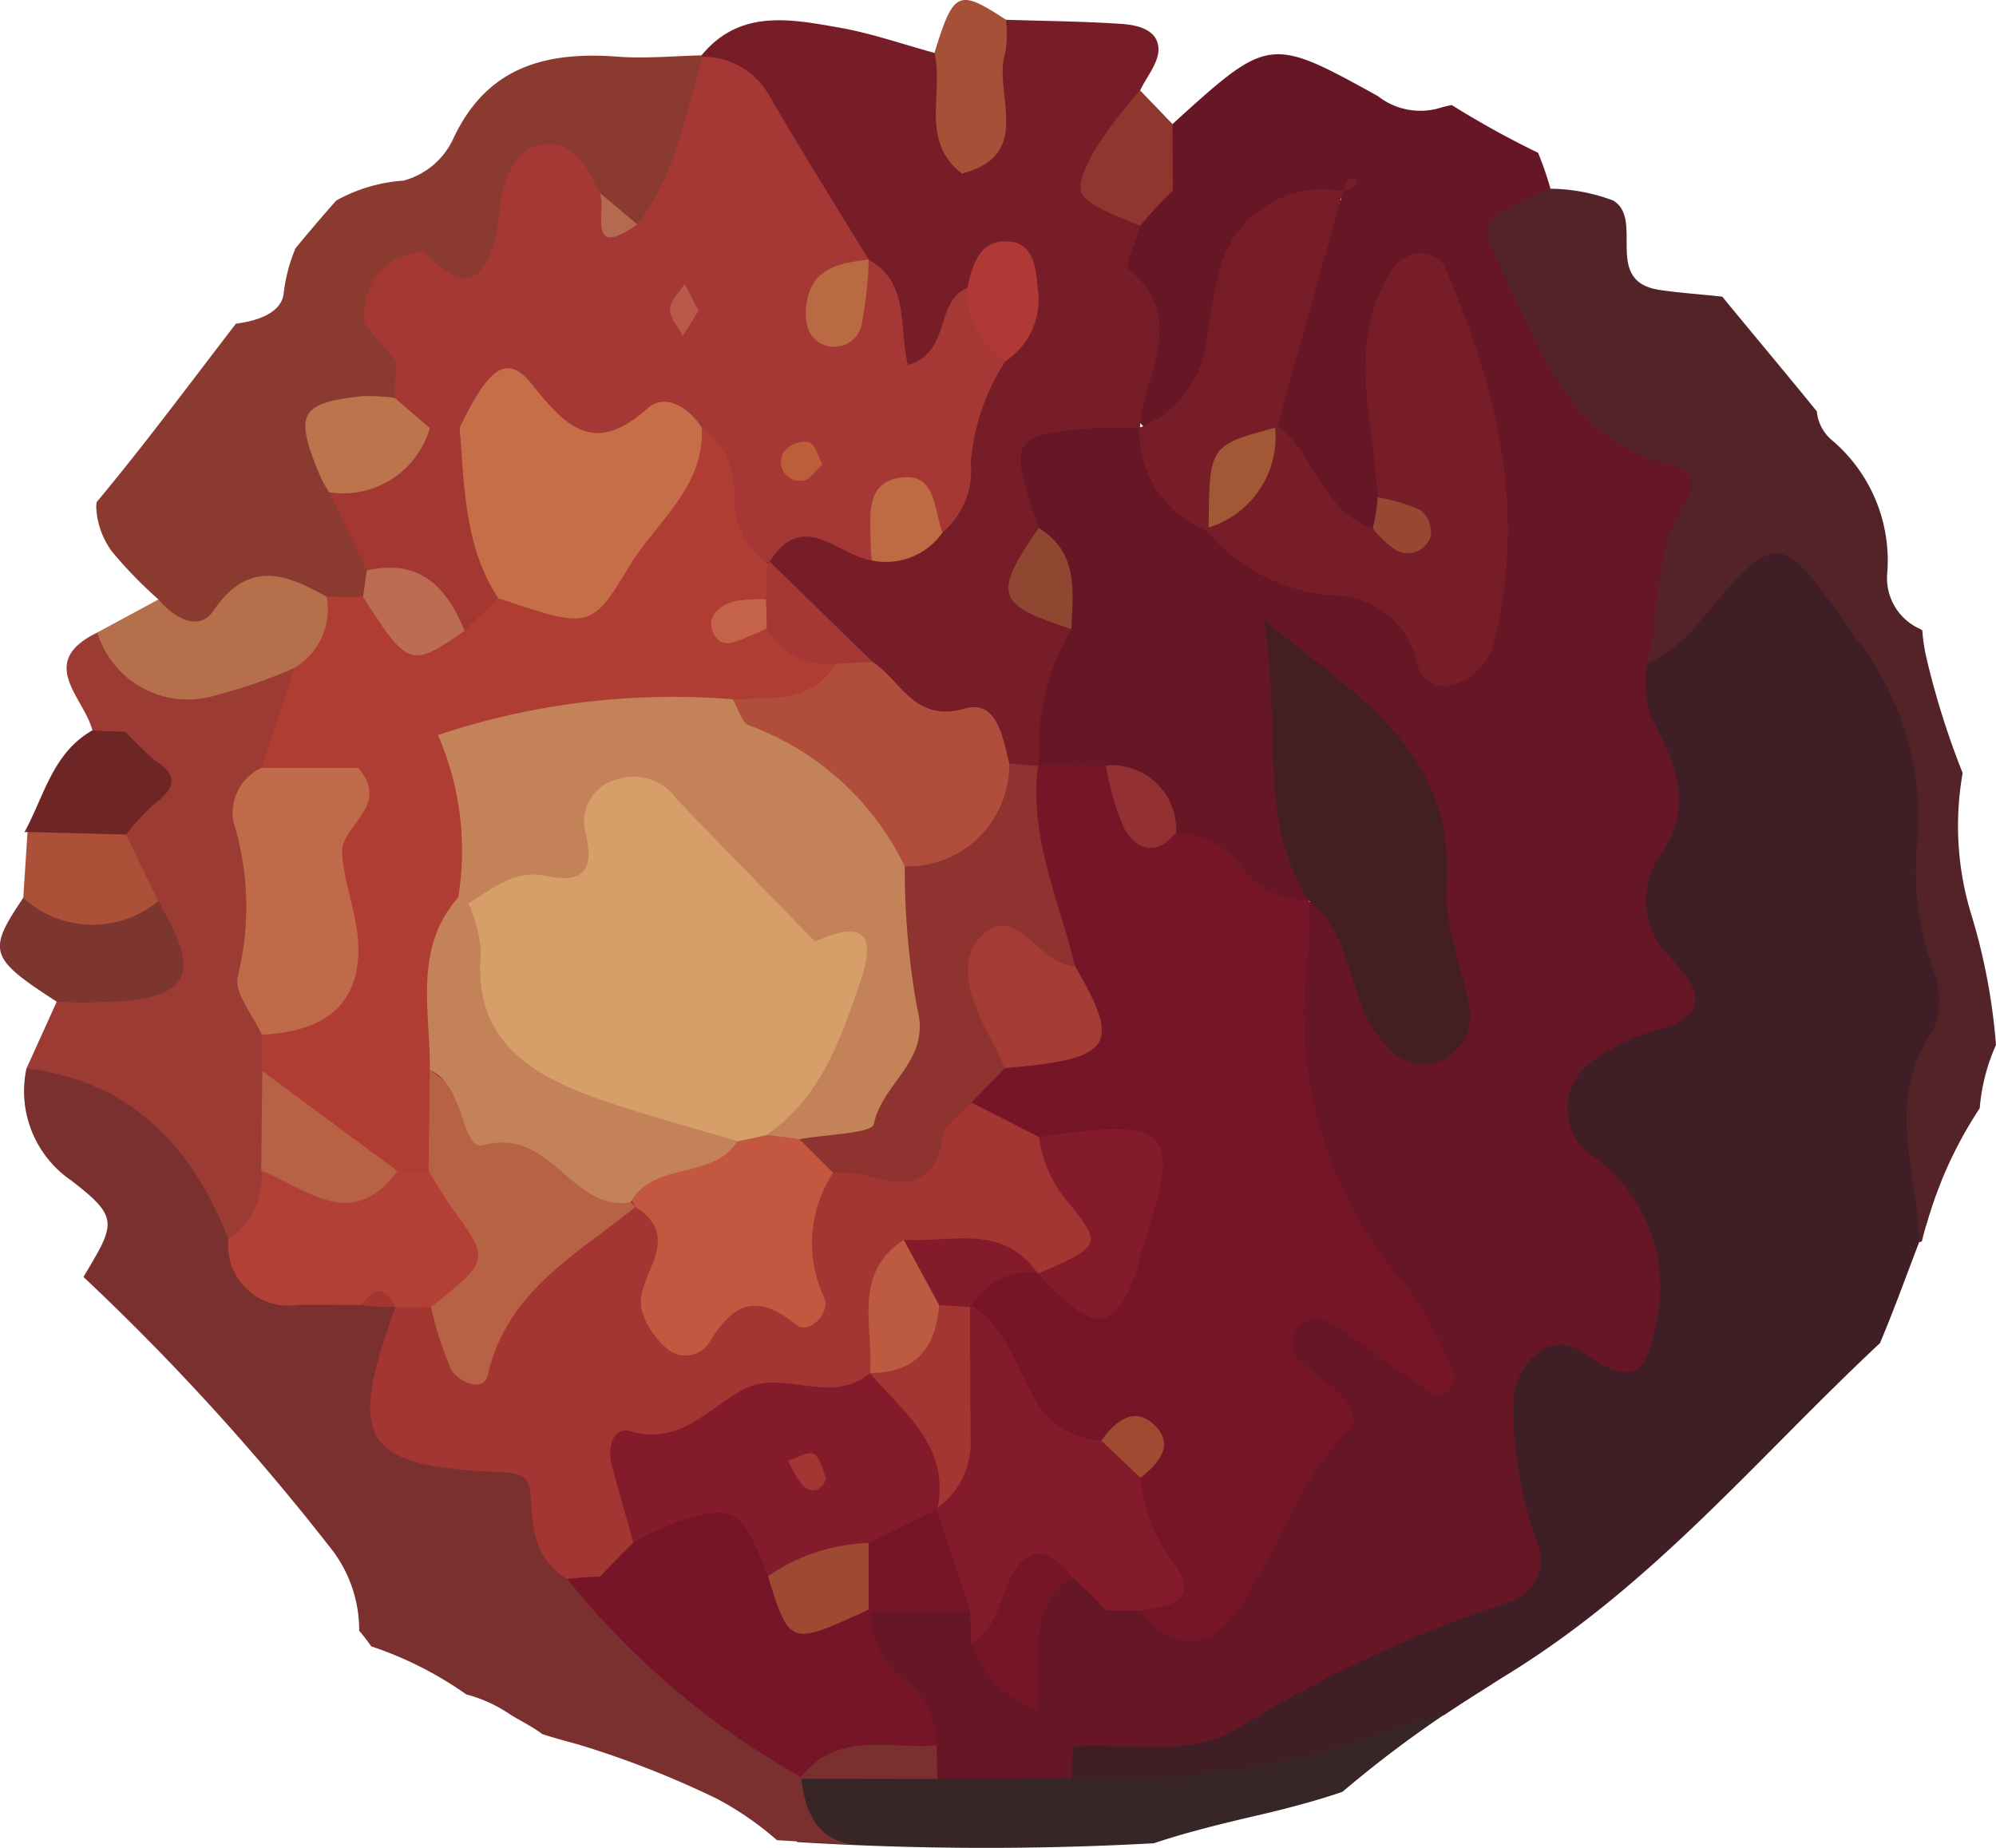 <svg id="Layer_1" data-name="Layer 1" xmlns="http://www.w3.org/2000/svg" viewBox="0 0 56.684 52.489">
  <defs>
    <style>
      .cls-1 {
        fill: #382626;
      }

      .cls-2 {
        fill: #3f1f25;
      }

      .cls-3 {
        fill: #79302f;
      }

      .cls-4 {
        fill: #542328;
      }

      .cls-5 {
        fill: #671626;
      }

      .cls-6 {
        fill: #771d28;
      }

      .cls-7 {
        fill: #8b3a30;
      }

      .cls-8 {
        fill: #9c3b34;
      }

      .cls-9 {
        fill: #b56f4b;
      }

      .cls-10 {
        fill: #a65137;
      }

      .cls-11 {
        fill: #6d2625;
      }

      .cls-12 {
        fill: #8f362e;
      }

      .cls-13 {
        fill: #7c352f;
      }

      .cls-14 {
        fill: #ac5137;
      }

      .cls-15 {
        fill: #a33532;
      }

      .cls-16 {
        fill: #761528;
      }

      .cls-17 {
        fill: #b34036;
      }

      .cls-18 {
        fill: #431f23;
      }

      .cls-19 {
        fill: #841b2a;
      }

      .cls-20 {
        fill: #8f4732;
      }

      .cls-21 {
        fill: #933032;
      }

      .cls-22 {
        fill: #964832;
      }

      .cls-23 {
        fill: #a53834;
      }

      .cls-24 {
        fill: #8e332f;
      }

      .cls-25 {
        fill: #b04d3b;
      }

      .cls-26 {
        fill: #b13935;
      }

      .cls-27 {
        fill: #be6a43;
      }

      .cls-28 {
        fill: #b03d34;
      }

      .cls-29 {
        fill: #a33832;
      }

      .cls-30 {
        fill: #bb744c;
      }

      .cls-31 {
        fill: #bc6c51;
      }

      .cls-32 {
        fill: #b36a50;
      }

      .cls-33 {
        fill: #bf6a48;
      }

      .cls-34 {
        fill: #b76145;
      }

      .cls-35 {
        fill: #81644d;
      }

      .cls-36 {
        fill: #c35740;
      }

      .cls-37 {
        fill: #bc5b41;
      }

      .cls-38 {
        fill: #9e4933;
      }

      .cls-39 {
        fill: #a43b35;
      }

      .cls-40 {
        fill: #9f4b31;
      }

      .cls-41 {
        fill: #a35835;
      }

      .cls-42 {
        fill: #c56e47;
      }

      .cls-43 {
        fill: #ba6a43;
      }

      .cls-44 {
        fill: #bd5e3b;
      }

      .cls-45 {
        fill: #b9594a;
      }

      .cls-46 {
        fill: #c38257;
      }

      .cls-47 {
        fill: #c5634a;
      }

      .cls-48 {
        fill: #d69f6a;
      }
    </style>
  </defs>
  <g>
    <path class="cls-1" d="M-275.728,297.213c.807-.188,1.646-.415,2.315-.647a32.905,32.905,0,0,1,4.252-3.062c-.316-.036-.634-.076-.954-.085-3.757.353-7.347,2.007-11.22,1.502-1.27-.001-2.543-.032-3.813.021a5.066,5.066,0,0,0-3.682,1.235,1.804,1.804,0,0,0-.07,1.816,86.838,86.838,0,0,0,10.126.035C-277.776,297.696-276.758,297.453-275.728,297.213Z" transform="translate(311.538 -245.673)"/>
    <path class="cls-2" d="M-256.819,280.414q.171-.594.395-1.158c1.224-4.34-.072-8.77-.381-13.096-.141-1.983-1.627-4.681-3.969-5.418-2.503-.788-3.32,1.749-4.437,3.392-.517,4.238.863,8.86-2.574,12.488,1.893,3.573.441,6.075-1.334,9.524-1.313,2.552-1.985,4.581-4.702,5.967-2.284,1.165-4.787,1.637-7.013,2.835a1.233,1.233,0,0,0-.277,1.241,24.691,24.691,0,0,0,6.998-.736c1.178-.328,2.355-.831,3.584-1.067q.921-.609,1.864-1.192c4.128-2.56,7.012-6.093,10.516-9.372.399-.943.744-1.909,1.112-2.865C-256.955,280.775-256.89,280.594-256.819,280.414Z" transform="translate(311.538 -245.673)"/>
    <path class="cls-3" d="M-288.777,296.195c-.041-.209-.083-.418-.128-.626-1.573-2.273-4.102-3.609-5.736-5.821-.955-1.333-1.035-3.419-3.458-3.439-1.815-.015-1.653-1.589-1.731-2.855a1.972,1.972,0,0,0-.618-1.108,4.329,4.329,0,0,0-1.157-.506,3.338,3.338,0,0,1-2.779-2.035c-1.464-2.389-2.716-5.135-6.403-3.784a3.072,3.072,0,0,0,1.256,3.17c1.397,1.071,1.27,1.232.363,2.751a67.97,67.97,0,0,1,7.1,7.805,3.777,3.777,0,0,1,.731,2.245,5.461,5.461,0,0,1,.342.443,10.315,10.315,0,0,1,2.698,1.365,3.996,3.996,0,0,1,1.184.527c.249.167.517.294.767.456a2.268,2.268,0,0,1,.205.142c.433.144.995.284,1.098.319a26.84,26.84,0,0,1,3.865,1.52,8.868,8.868,0,0,1,1.705,1.176c.734.042,1.467.095,2.2.126C-288.305,297.954-288.674,297.168-288.777,296.195Z" transform="translate(311.538 -245.673)"/>
    <path class="cls-4" d="M-254.854,275.351a17.354,17.354,0,0,0-.68-3.633,8.595,8.595,0,0,1-.267-4.087,23.436,23.436,0,0,1-1.031-3.281,5.322,5.322,0,0,1-.116-.777c-.048-.022-.082-.05-.134-.07a1.579,1.579,0,0,1-.858-1.578,4.478,4.478,0,0,0-1.599-3.771,1.214,1.214,0,0,1-.403-.797c-.886-1.092-1.793-2.169-2.685-3.257-.594-.069-1.195-.104-1.786-.193-1.622-.245-.416-1.996-1.313-2.539a5.227,5.227,0,0,0-1.78-.335c-2.904.541-3.396,1.515-1.483,4.51,1.817,2.844,4.323,5.279,4.219,8.995a5.278,5.278,0,0,0,1.156-.803c2.626-3.149,2.547-3.108,4.741.012a8.219,8.219,0,0,1,1.794,5.701,8.353,8.353,0,0,0,.436,3.741,2.286,2.286,0,0,1-.018,1.797c-1.36,1.953-.413,3.978-.375,5.97.027-.005.049-.014.076-.019a12.021,12.021,0,0,1,1.644-3.788A5.508,5.508,0,0,1-254.854,275.351Z" transform="translate(311.538 -245.673)"/>
    <path class="cls-5" d="M-264.509,270.15c1.17-1.56.542-2.805-.178-4.195a3.648,3.648,0,0,1-.083-1.418c.394-1.486.174-3.113,1.043-4.492.27-.429.408-.993-.208-1.125-3.14-.674-3.875-3.42-5.046-5.772-.594-1.194-.473-1.301,1.475-2.116a9.892,9.892,0,0,0-.352-1.02,25.897,25.897,0,0,1-2.452-1.355,3.627,3.627,0,0,0-.4.1,1.957,1.957,0,0,1-1.7-.356c-3.086-1.709-3.101-1.681-5.831.796a2.844,2.844,0,0,0-.917,1.307,14.345,14.345,0,0,1-.716,1.488,4.921,4.921,0,0,0-.438,1.061c.305,1.734-.076,3.681,1.548,5.01,3.399-.684,2.111-4.781,4.514-6.201a.33.33,0,0,0,.095-.049.316.316,0,0,0-.041.076,7.795,7.795,0,0,0-1.609,6.099c.673,1.518,1.29,3.098,3.426,2.886a2.852,2.852,0,0,0,.74-1.157c.441-1.35-.238-2.812.529-4.42.976,2.572,1.583,4.919.885,7.613-2.134-1.152-4.47-1.568-6.364-2.975-1.008-.913-2.082-1.749-3.151-2.587-2.742-.79-4.207-.126-3.451,3.049a5.099,5.099,0,0,1,.687,3.096c-.241,1.283-.605,2.57.155,3.815a3.618,3.618,0,0,0,1.572,1.072,6.028,6.028,0,0,1,2.543,1.677c1.185.783,2.095,2.474,3.905,1.152.924-1.556-.241-3.285.325-4.965,2.132,2.882,2.132,2.882,2.367,6.896-1.12-.322-1.016-2.511-2.783-1.821-2.017,3.408-1.191,6.589.688,9.742.26.437,1.144,1.444.656,1.39-4.33-.478-1.717,2.399-2.119,3.898-.471,1.759-1.117,3.634-3.25,4.252-.402-.036-.8-.11-1.199-.185a9.97,9.97,0,0,0-1.18-.285,2.121,2.121,0,0,0-1.187.215,3.06,3.06,0,0,0-.859,2.811,4.114,4.114,0,0,0,.384,1.145,3.09,3.09,0,0,0,.853.828c.193.047.385.097.576.147,1.578-.108,3.27.341,4.7-.532a36.732,36.732,0,0,1,7.762-3.601,1.251,1.251,0,0,0,.746-1.574,10.978,10.978,0,0,1-.706-4.199c.149-1.096,1.053-1.898,1.959-1.285,1.334.904,1.778.775,2.076-.783a4.578,4.578,0,0,0-1.981-4.935,1.645,1.645,0,0,1,.104-2.495,5.346,5.346,0,0,1,1.204-.698c.562-.261,1.362-.318,1.668-.744.405-.565-.21-1.115-.62-1.607A2.238,2.238,0,0,1-264.509,270.15Zm-9.48-18.503c.175-.249.277-.589.503-.387C-273.328,251.4-273.723,251.471-273.989,251.646Z" transform="translate(311.538 -245.673)"/>
    <path class="cls-6" d="M-281.115,263.539a6.721,6.721,0,0,0-.911,3.864c-.177.108-.354.217-.531.327a3.052,3.052,0,0,1-1.22-.252,8.632,8.632,0,0,1-3.744-2.301c-1.1-1-2.278-1.952-2.438-3.589.294-1.804,1.632-1.366,2.792-1.311a1.72,1.72,0,0,0,1.778-.775A27.406,27.406,0,0,1-283.916,255.905c-.06-.178.416-.346 0-.517-2.57,3.296-2.586-.043-3.429-1.259-.226-.345-.435-.697-.656-1.043-1.219-1.697-2.311-3.475-3.435-5.233-.064-.201-.123-.404-.182-.606,1.087-1.322,2.523-1.034,3.909-.791.917.16,1.806.474,2.708.719,1.417,1.284,1.252-.845,2.03-.94,1.095.035,2.191.043,3.283.117.458.031,1.04.164,1.049.716.007.389-.335.783-.521,1.175a5.651,5.651,0,0,0,.005,3.847c-.12.427-.465,1.128-.327,1.24,1.726,1.412.386,2.99.321,4.486l-.013.016c-.455 0-.912-.03-1.364.006-2.3.182-2.369.321-1.501,2.831A3.218,3.218,0,0,0-281.115,263.539Z" transform="translate(311.538 -245.673)"/>
    <path class="cls-7" d="M-291.619,247.246c-.791.017-1.586.096-2.371.037-2.055-.155-3.735.281-4.693,2.366a2.172,2.172,0,0,1-1.4,1.155,4.534,4.534,0,0,0-1.907.566q-.588.663-1.157,1.356a4.738,4.738,0,0,0-.336,1.289c-.069.547-.746.776-1.354.85-1.333,1.733-2.63,3.481-3.958,5.072-.005.051-.009.101-.01.147a2.287,2.287,0,0,0,.464,1.276,12.305,12.305,0,0,0,1.303,1.339c1.162,3.115,3.192-.065,4.683.635a3.415,3.415,0,0,0,1.184-.455,2.369,2.369,0,0,0,.509-1.14,8.646,8.646,0,0,0-.461-2.339,1.992,1.992,0,0,1,.678-1.935,2.275,2.275,0,0,0,.548-.943,9.587,9.587,0,0,0-.092-1.59,1.308,1.308,0,0,1,.477-.843c2.524,1.569,2.675-2.689,4.835-2.038a2.847,2.847,0,0,0,1.885.193c1.483-1.387,2.31-2.936,1.214-4.957Z" transform="translate(311.538 -245.673)"/>
    <path class="cls-8" d="M-305.05,280.863c-1.047-2.638-2.764-4.483-5.737-4.841q.431-.949.86-1.897c.46-.994,2.222-.932,1.988-2.473a8.055,8.055,0,0,1-.543-2.218,6.592,6.592,0,0,1,.588-1.492,1.718,1.718,0,0,0-.492-.766,1.405,1.405,0,0,1-.527-.757c-.242-.941-1.601-1.938.139-2.779,1.774,1.461,4.026.045,5.889.98.572,1.081.118,2.057-.296,3.038-.737,2.463-.177,4.927.004,7.394a10.684,10.684,0,0,1,.157,1.333,11.104,11.104,0,0,1-.139,2.786C-303.482,280.076-303.71,281.094-305.05,280.863Z" transform="translate(311.538 -245.673)"/>
    <path class="cls-9" d="M-303.181,264.648a14.55,14.55,0,0,1-2.209.768,2.69,2.69,0,0,1-3.386-1.778q.871-.469,1.739-.939c.44.53,1.153.923,1.554.331.993-1.467,2.051-1.066,3.221-.408C-301.494,263.785-301.661,264.523-303.181,264.648Z" transform="translate(311.538 -245.673)"/>
    <path class="cls-10" d="M-282.971,246.233a3.162,3.162,0,0,1-.015.923c-.374,1.162.849,2.904-1.234,3.448-1.203-.929-.509-2.289-.78-3.43C-284.455,245.407-284.326,245.347-282.971,246.233Z" transform="translate(311.538 -245.673)"/>
    <path class="cls-11" d="M-308.914,266.418q.467.033.935.037.401.427.839.818c.651.398.598.771.012,1.212a6.66,6.66,0,0,0-.831.892,1.941,1.941,0,0,1-2.796-.072l-.089.006C-310.284,268.291-310.045,267.057-308.914,266.418Z" transform="translate(311.538 -245.673)"/>
    <path class="cls-12" d="M-279.155,252.088c-1.904-.78-1.969-.822-1.351-2.054a12.046,12.046,0,0,1,1.346-1.793q.46.479.92.957.004.944.009,1.888a13.024,13.024,0,0,0-.919.987Z" transform="translate(311.538 -245.673)"/>
    <path class="cls-13" d="M-307.046,271.267c1.108,1.877.967,2.556-.656,2.81a15.825,15.825,0,0,1-2.226.047c-1.916-1.24-1.977-1.428-.95-2.95A4.602,4.602,0,0,1-307.046,271.267Z" transform="translate(311.538 -245.673)"/>
    <path class="cls-14" d="M-307.046,271.267a2.914,2.914,0,0,1-3.831-.092q.06-.936.121-1.87,1.4.035,2.797.071Q-307.502,270.322-307.046,271.267Z" transform="translate(311.538 -245.673)"/>
    <path class="cls-5" d="M-281.058,295.279q-.03.455-.052.91-1.903.006-3.805.012c-.3-.294-.59-.597-.874-.907-.811-1.199-2.132-2.255-1.115-3.968a2.488,2.488,0,0,1,2.405-.548,2.575,2.575,0,0,1,1.029.708c.583.846.625,1.967,1.373,2.735l.115.133q.403.426.829.829Z" transform="translate(311.538 -245.673)"/>
    <path class="cls-3" d="M-284.94,295.248q.008.476.024.953-1.93-.002-3.861-.005l-.016-.049C-288.011,293.693-286.511,294.317-284.94,295.248Z" transform="translate(311.538 -245.673)"/>
    <path class="cls-15" d="M-295.429,290.52c-.938-.553-.993-1.474-1.049-2.419-.029-.486-.285-.59-.853-.614-3.934-.166-4.357-.871-2.982-4.677a1.288,1.288,0,0,1,1.107-.269c2.496.101,3.325-3.261,5.959-2.873,2.988,5.133,3.758-.224,5.461-1.16,2.259,1.306,2.317-1.455,3.601-1.954a3.015,3.015,0,0,1,2.475.949c.798,1.519,3.77,2.693.798,4.834a3.9,3.9,0,0,1-1.261.019,4.837,4.837,0,0,0-2.865-.052c-.832.633-.916,1.703-1.472,2.499-1.572,2.184-5.322.813-6.326,3.903a4.258,4.258,0,0,1-.476,1.162,3.008,3.008,0,0,1-.968.794A1.036,1.036,0,0,1-295.429,290.52Z" transform="translate(311.538 -245.673)"/>
    <path class="cls-16" d="M-295.429,290.52q.466-.053.935-.068.457-.487.934-.954l.005-.025c1.289-1.979,2.742-2.281,4.406-.44.476.825.916,1.694,1.93,2.022.138.126.271.257.404.387a2.331,2.331,0,0,0,.939,1.901,2.359,2.359,0,0,1,.938,1.904c-1.327.118-2.809-.427-3.853.9A22.78,22.78,0,0,1-295.429,290.52Z" transform="translate(311.538 -245.673)"/>
    <path class="cls-17" d="M-299.297,282.8q-.508.005-1.017.01l-.003-.014a.556.556,0,0,0-.942-.056c-.6-.003-1.201-.012-1.801-.006a1.714,1.714,0,0,1-1.992-1.871,2.039,2.039,0,0,0,.93-1.939c1.305-.703,2.758-.151,4.114-.488a3.025,3.025,0,0,1,1.238.364C-296.492,281.49-296.543,281.87-299.297,282.8Z" transform="translate(311.538 -245.673)"/>
    <path class="cls-15" d="M-301.258,282.74c.346-.528.662-.528.942.056A5.699,5.699,0,0,1-301.258,282.74Z" transform="translate(311.538 -245.673)"/>
    <path class="cls-16" d="M-282.032,277.965l-1.922-.976c-.306-.742.123-1.176.649-1.57,1.249-.582,1.776-1.451,1.082-2.802-.645-1.758-1.336-3.514.166-5.192l.032-.024q.946.006,1.892.013c.712.585,1.044,1.57,1.999,1.899a2.441,2.441,0,0,1,1.868.995,2.336,2.336,0,0,0,1.889.939l.018.02a10.957,10.957,0,0,1-.017,1.422,11.791,11.791,0,0,0,2.879,9.631,11.274,11.274,0,0,1,1.29,2.49c.036.075-.112.282-.222.369-.102.081-.32.163-.396.111-1.027-.702-2.022-1.453-3.07-2.122a.89.89,0,0,0-.812.23.824.824,0,0,0-.024.802,8.113,8.113,0,0,0,1.076.903c.36.312.763.849.432,1.17-1.524,1.48-2.022,3.565-3.225,5.211-.842,1.152-1.846,1.02-2.734-.063.075-1.095-.574-2.041-.647-3.087-.041-.876-.648-1.105-1.408-1.172-2.1-.877-2.791-2.633-2.983-4.709q.661-1.718,2.142-.624l.021.018c.918.668,1.767.732,2.26-.453C-278.885,279.209-280.886,278.851-282.032,277.965Z" transform="translate(311.538 -245.673)"/>
    <path class="cls-6" d="M-272.415,259.795c-.119-2.165-.897-4.374.391-6.443a1.171,1.171,0,0,1,.737-.497.883.883,0,0,1,.75.335c1.541,3.515,2.408,7.134,1.361,10.962a1.786,1.786,0,0,1-.956.923.816.816,0,0,1-1.148-.494,2.426,2.426,0,0,0-2.294-1.989,5.225,5.225,0,0,1-3.716-1.858c.034-.206.068-.411.099-.618a4.947,4.947,0,0,1,1.371-2.078c.186-.096.375-.188.564-.28,1.078.811,1.266,2.444,2.703,2.923.405-.008.587-.214.502-.609A.344.344,0,0,0-272.415,259.795Z" transform="translate(311.538 -245.673)"/>
    <path class="cls-18" d="M-274.377,271.249c-1.457-2.272-.765-4.81-1.261-7.944,2.932,2.297,5.423,3.879,5.185,7.545-.079,1.214.531,2.461.686,3.711a1.539,1.539,0,0,1-.647,1.137,1.32,1.32,0,0,1-1.721-.303c-1.188-1.127-.855-3.085-2.223-4.125Z" transform="translate(311.538 -245.673)"/>
    <path class="cls-19" d="M-279.15,287.647a4.707,4.707,0,0,0,1.006,2.493c.68,1.118-.302,1.159-1.036,1.283q-.475-.002-.95-.01a9.339,9.339,0,0,0-.964-.94l-.012.002c-2.126-1.161-.798,2.926-2.852,1.875q-.013-.461-.028-.922c-.667-.552-1.471-.999-1.555-2.003a4.937,4.937,0,0,1,.091-1.29c.529-1.611.182-3.408,1.021-4.959.16-.141.323-.28.485-.419.99.623,1.26,1.745,1.805,2.665a2.274,2.274,0,0,0,1.875,1.168A1.152,1.152,0,0,1-279.15,287.647Z" transform="translate(311.538 -245.673)"/>
    <path class="cls-6" d="M-273.399,251.113q-.929,3.323-1.857,6.645l-.071.065c-.957.726-1.2,1.927-1.887,2.833l-.075.077a2.999,2.999,0,0,1-1.886-2.903l.013-.015a3.002,3.002,0,0,0,1.802-2.034c.179-.758.207-1.558.432-2.299a3.012,3.012,0,0,1,3.513-2.384Z" transform="translate(311.538 -245.673)"/>
    <path class="cls-16" d="M-283.957,292.349c.749-.422.791-1.246,1.139-1.908.495-.945,1.154-.759,1.713.032-1.383.972-.784,2.466-.991,3.748A2.984,2.984,0,0,1-283.957,292.349Z" transform="translate(311.538 -245.673)"/>
    <path class="cls-20" d="M-281.115,263.539c-2.144-.696-2.231-.966-.925-2.871C-280.912,261.361-281.059,262.464-281.115,263.539Z" transform="translate(311.538 -245.673)"/>
    <path class="cls-21" d="M-278.135,269.315c-.556.693-1.132.505-1.485-.123a7.8,7.8,0,0,1-.514-1.777A1.832,1.832,0,0,1-278.135,269.315Z" transform="translate(311.538 -245.673)"/>
    <path class="cls-22" d="M-272.415,259.795a5.317,5.317,0,0,1,1.218.366.82.82,0,0,1,.293.733.682.682,0,0,1-1.03.378,2.804,2.804,0,0,1-.617-.592A5.419,5.419,0,0,0-272.415,259.795Z" transform="translate(311.538 -245.673)"/>
    <path class="cls-16" d="M-281.153,295.183l-.83-.83Q-281.567,294.769-281.153,295.183Z" transform="translate(311.538 -245.673)"/>
    <path class="cls-16" d="M-281.094,290.472l.964.94Q-280.612,290.942-281.094,290.472Z" transform="translate(311.538 -245.673)"/>
    <path class="cls-6" d="M-279.15,252.073q.46-.493.919-.987Q-278.691,251.579-279.15,252.073Z" transform="translate(311.538 -245.673)"/>
    <path class="cls-6" d="M-273.415,251.097c.076-.13.178-.38.224-.37.318.069.243.221-.208.386Z" transform="translate(311.538 -245.673)"/>
    <path class="cls-23" d="M-300.289,255.925l-.879-1.016c.545-.511.296-1.392.878-1.887.279-.068.716-.284.812-.182.811.867,1.509,1.202,1.973-.254.141-.443.109-.939.219-1.395.151-.628.465-1.306,1.098-1.407.922-.147,1.333.632,1.674,1.361.356.303.353,1.033,1.075.899,1.095-1.4,1.363-3.124,1.862-4.758a2.156,2.156,0,0,1,1.875,1.083c.914,1.575,1.882,3.118,2.828,4.674l.006.006c1.176.651.85,1.954,1.115,2.99,1.238-.361.743-1.789,1.684-2.191.891.419,1.02,1.234,1.084,2.084a6.137,6.137,0,0,0-.983,2.895,2.309,2.309,0,0,1-.803,1.968,1.803,1.803,0,0,0-2.013.793c-.966-.139-1.947-1.466-2.894.035-.198.074-.396.148-.596.222-1.373-.49-1.17-2.206-2.277-2.882a18.307,18.307,0,0,1-5.191-.768,5.051,5.051,0,0,1-1.174.038,1.457,1.457,0,0,1-.884-.703C-299.877,256.972-299.797,256.362-300.289,255.925Z" transform="translate(311.538 -245.673)"/>
    <path class="cls-24" d="M-282.998,276.01q-.478.49-.956.98c-.281.325-.75.618-.811.98-.253,1.497-1.158,1.393-2.239,1.07a3.84,3.84,0,0,0-.875-.057c-.894.093-1.157-.342-.97-1.157,3.32-1.691,1.633-5.083,2.568-7.583a11.069,11.069,0,0,1,3.404-2.884q.409.038.82.067c-.264,2.004.593,3.803,1.044,5.676C-283.352,272.928-282.385,275.008-282.998,276.01Z" transform="translate(311.538 -245.673)"/>
    <path class="cls-25" d="M-282.877,267.36a2.887,2.887,0,0,1-2.963,2.922c-2.034-1.238-4.067-2.479-5.039-4.826.75-.947,1.867-.998,2.925-1.195a1.321,1.321,0,0,1,1.192.21c.821.525,1.173,1.742,2.633,1.326C-283.225,265.539-283.055,266.626-282.877,267.36Z" transform="translate(311.538 -245.673)"/>
    <path class="cls-26" d="M-282.986,255.935a2.376,2.376,0,0,1-1.083-2.083c.146-.613.313-1.312,1.06-1.324.844-.014.888.755.945,1.371A2.097,2.097,0,0,1-282.986,255.935Z" transform="translate(311.538 -245.673)"/>
    <path class="cls-27" d="M-286.784,261.591c-.01-.153-.031-.307-.029-.46.006-.744-.178-1.706.79-1.883,1.087-.198.991.892,1.251,1.549A1.955,1.955,0,0,1-286.784,261.591Z" transform="translate(311.538 -245.673)"/>
    <path class="cls-23" d="M-286.762,264.471l-1.048.061c-.911.769-1.652.416-2.332-.353a3.006,3.006,0,0,1-.265-1.33,2.369,2.369,0,0,1,.656-1.173l.073-.05Q-288.219,263.048-286.762,264.471Z" transform="translate(311.538 -245.673)"/>
    <path class="cls-28" d="M-289.752,261.676q-.018.51-.036,1.02a.477.477,0,0,0-.411.686c.033.104.204.142.428.142a2.033,2.033,0,0,0,1.96,1.007c-.696,1.14-1.854.938-2.919,1.004a3.403,3.403,0,0,1-2.953,1.135c-3.725-.381-4.219,1.799-3.94,4.698a20.77,20.77,0,0,0-.515,4.908,3.53,3.53,0,0,1-1.231,2.658q-.443-.001-.885-.004c-2.5.702-2.792-1.576-3.835-2.839q-.009-.516-.017-1.032c1.225-2.528,2.687-5.056-.014-7.576q.469-1.419.939-2.838a1.939,1.939,0,0,0,.921-2.025q.517.002,1.035.004c.892.003,1.776.42,2.676.037a9.936,9.936,0,0,1,1.668-.601c2.796-.133,3.173-3.263,5.274-4.246a2.247,2.247,0,0,1,.919,1.934A2.234,2.234,0,0,0-289.752,261.676Z" transform="translate(311.538 -245.673)"/>
    <path class="cls-29" d="M-297.39,262.663q-.478.464-.957.927c-1.197-.132-1.923-1.028-2.777-1.714l-1.066-2.221a4.277,4.277,0,0,1,2.857-1.82q.423-.007.846-.011A3.998,3.998,0,0,1-297.39,262.663Z" transform="translate(311.538 -245.673)"/>
    <path class="cls-30" d="M-299.332,257.835a2.564,2.564,0,0,1-2.857,1.821,3.678,3.678,0,0,1-.23-.399c-.779-1.837-.632-2.136,1.172-2.332a5.454,5.454,0,0,1,.918.051,1.92,1.92,0,0,1,.989.845Z" transform="translate(311.538 -245.673)"/>
    <path class="cls-31" d="M-301.124,261.876c1.49-.341,2.275.456,2.777,1.714-1.518,1.063-1.609,1.033-2.879-.964Q-301.173,262.251-301.124,261.876Z" transform="translate(311.538 -245.673)"/>
    <path class="cls-29" d="M-299.34,257.822q-.494-.423-.989-.846.02-.525.04-1.051A1.894,1.894,0,0,1-299.34,257.822Z" transform="translate(311.538 -245.673)"/>
    <path class="cls-29" d="M-300.289,253.022a1.987,1.987,0,0,1-.879,1.887A1.77,1.77,0,0,1-300.289,253.022Z" transform="translate(311.538 -245.673)"/>
    <path class="cls-32" d="M-293.439,252.046c-1.495,1.057-.843-.45-1.075-.9Q-293.976,251.597-293.439,252.046Z" transform="translate(311.538 -245.673)"/>
    <path class="cls-33" d="M-304.12,267.484h2.755c.941,1.095-.509,1.63-.459,2.422.057.904.455,1.795.464,2.693.016,1.769-1.158,2.388-2.746,2.461-.245-.557-.796-1.19-.679-1.656a8.22,8.22,0,0,0-.129-4.409A1.419,1.419,0,0,1-304.12,267.484Z" transform="translate(311.538 -245.673)"/>
    <path class="cls-34" d="M-304.089,276.093q1.917,1.419,3.835,2.839c-1.292,1.77-2.578.486-3.866-.008Q-304.105,277.508-304.089,276.093Z" transform="translate(311.538 -245.673)"/>
    <path class="cls-35" d="M-307.14,267.273q-.419-.409-.839-.818Q-307.559,266.864-307.14,267.273Z" transform="translate(311.538 -245.673)"/>
    <path class="cls-16" d="M-284.945,288.554q.481,1.436.961,2.873-1.416.007-2.832.014l-.055-.05a1.699,1.699,0,0,1-.378-1.897C-286.689,288.677-286.023,288.109-284.945,288.554Z" transform="translate(311.538 -245.673)"/>
    <path class="cls-19" d="M-284.945,288.554l-1.925.945c-.816.726-1.559,1.674-2.857.945-.748-1.93-.946-2.062-2.556-1.554a10.922,10.922,0,0,0-1.273.582c-.205-.736-.421-1.468-.612-2.207-.123-.476.04-1.083.517-.944,1.473.43,2.235-.695,3.3-1.216,1.078-.526,2.433.493,3.524-.434.225.013.449.025.675.035,1.937.761,2.067,2.118,1.246,3.787Z" transform="translate(311.538 -245.673)"/>
    <path class="cls-36" d="M-288.834,278.031q.478.476.956.952a3.641,3.641,0,0,0-.257,3.544c.202.445-.445,1.059-.772.79-1.092-.896-1.773-.675-2.463.443a.802.802,0,0,1-1.223.222,2.278,2.278,0,0,1-.726-1.112c-.206-.952,1.258-2.01-.172-2.915q-.137-.259-.275-.518c.444-1.349,1.74-1.445,2.791-1.91a3.391,3.391,0,0,1,1.175-.123A1.654,1.654,0,0,1-288.834,278.031Z" transform="translate(311.538 -245.673)"/>
    <path class="cls-34" d="M-299.368,278.935l.038-2.876c1.743,1.492,4.592,1.308,5.701,3.76l.138.135c-1.663,1.351-3.65,2.382-4.193,4.774-.116.514-.851.211-1.058-.188a9.989,9.989,0,0,1-.555-1.741c1.657-1.334,1.66-1.337.655-2.731C-298.904,279.705-299.127,279.314-299.368,278.935Z" transform="translate(311.538 -245.673)"/>
    <path class="cls-19" d="M-282.032,277.965c3.831-.557,4.097-.245,2.871,3.365-.049.145-.05.306-.102.449-.653,1.777-1.197,1.789-2.792.069,1.747-.76,1.82-.819.937-1.923A3.583,3.583,0,0,1-282.032,277.965Z" transform="translate(311.538 -245.673)"/>
    <path class="cls-37" d="M-286.827,284.672c.1-1.315-.524-2.814.955-3.781a2.377,2.377,0,0,1,1.399,2.369c-.168,1.506-.694,2.415-2.362,1.412Z" transform="translate(311.538 -245.673)"/>
    <path class="cls-19" d="M-284.869,282.741q-.502-.926-1.004-1.851c1.323.082,2.806-.484,3.797.94a1.882,1.882,0,0,0-1.868.926l-.052.043Q-284.476,283.428-284.869,282.741Z" transform="translate(311.538 -245.673)"/>
    <path class="cls-3" d="M-293.561,289.498q-.467.477-.934.954Q-294.028,289.975-293.561,289.498Z" transform="translate(311.538 -245.673)"/>
    <path class="cls-38" d="M-289.727,290.444a5.301,5.301,0,0,1,2.857-.945q-.001.947-.001,1.893C-289.112,292.425-289.112,292.425-289.727,290.444Z" transform="translate(311.538 -245.673)"/>
    <path class="cls-39" d="M-282.998,276.01c-.131-.27-.251-.546-.394-.81-.52-.958-1.032-2.195-.275-2.944,1.004-.993,1.638.871,2.653.846C-279.682,275.387-279.933,275.756-282.998,276.01Z" transform="translate(311.538 -245.673)"/>
    <path class="cls-40" d="M-279.15,287.647q-.555-.528-1.112-1.057c.39-.538.919-.997,1.501-.447C-278.161,286.71-278.634,287.24-279.15,287.647Z" transform="translate(311.538 -245.673)"/>
    <path class="cls-41" d="M-277.214,260.655c.021-2.329.021-2.329,1.887-2.833A2.687,2.687,0,0,1-277.214,260.655Z" transform="translate(311.538 -245.673)"/>
    <path class="cls-15" d="M-284.869,282.741q.437.032.874.058.01,1.85.02,3.698a2.284,2.284,0,0,1-.931,1.996c.335-1.768-.978-2.704-1.929-3.823C-285.542,284.678-284.957,283.963-284.869,282.741Z" transform="translate(311.538 -245.673)"/>
    <path class="cls-42" d="M-297.39,262.663c-.969-1.476-.954-3.175-1.096-4.839.846-1.768,1.364-2.109,2.068-1.22.991,1.251,1.786,1.992,3.275.665.493-.439,1.158-.035,1.535.548.084,1.72-1.317,2.691-2.076,3.966C-294.75,263.575-294.849,263.516-297.39,262.663Z" transform="translate(311.538 -245.673)"/>
    <path class="cls-43" d="M-286.868,253.052a11.401,11.401,0,0,1-.204,1.863.798.798,0,0,1-1.084.547c-.484-.199-.549-.727-.471-1.204.162-.99.955-1.116,1.753-1.212Z" transform="translate(311.538 -245.673)"/>
    <path class="cls-44" d="M-288.178,258.865c-.191.164-.383.464-.572.462a.539.539,0,0,1-.521-.83.773.773,0,0,1,.703-.268C-288.391,258.28-288.304,258.64-288.178,258.865Z" transform="translate(311.538 -245.673)"/>
    <path class="cls-45" d="M-291.7,254.499q-.224.358-.448.715c-.131-.254-.371-.511-.363-.76.007-.242.268-.477.418-.715Q-291.897,254.119-291.7,254.499Z" transform="translate(311.538 -245.673)"/>
    <path class="cls-46" d="M-288.834,278.031q-.465-.072-.933-.121c-.325-1.948,1.355-3.077,1.89-4.673.619.224-.434-.987-.145-.417.237.467.147.541-.322.374-.253-.09-.593-.063-.85-.275-2.079-1.717-3.988-4.153-6.963-1.271-.356.345-1.228.083-1.85-.077-.173-.137-.345-.277-.517-.417a8.185,8.185,0,0,0-.578-4.603,21.047,21.047,0,0,1,8.371-1.016c.156.257.259.676.475.745a7.942,7.942,0,0,1,4.413,4.001,22.193,22.193,0,0,0,.356,4.049c.395,1.471-1.002,2.101-1.232,3.266C-286.77,277.87-288.094,277.893-288.834,278.031Z" transform="translate(311.538 -245.673)"/>
    <path class="cls-47" d="M-289.77,263.524c-.135.061-.267.129-.405.183-.381.149-.858.468-1.105-.051-.218-.458.162-.794.613-.909a4.411,4.411,0,0,1,.88-.052Q-289.762,263.11-289.77,263.524Z" transform="translate(311.538 -245.673)"/>
    <path class="cls-46" d="M-293.629,279.819c-1.677.3-2.237-2.152-4.191-1.616-.612.168-.516-1.72-1.51-2.144.015-1.676-.482-3.438.809-4.904l.287.178c1.493,3.441,5.105,4.489,7.639,6.754C-291.299,279.202-292.964,278.636-293.629,279.819Z" transform="translate(311.538 -245.673)"/>
    <path class="cls-15" d="M-288.067,287.666c-.146.351-.409.453-.681.195a2.748,2.748,0,0,1-.402-.705c.247-.072.561-.271.722-.184C-288.238,287.074-288.181,287.424-288.067,287.666Z" transform="translate(311.538 -245.673)"/>
    <path class="cls-48" d="M-290.596,278.087c-1.367-.414-2.756-.769-4.096-1.257-1.899-.692-3.43-1.711-3.186-4.123a4.181,4.181,0,0,0-.358-1.374c.676-.412,1.317-.97,2.184-.784,1.183.254,1.378-.247,1.132-1.276a1.229,1.229,0,0,1,.914-1.464,1.491,1.491,0,0,1,1.686.564c1.303,1.355,2.619,2.697,3.93,4.045,1.256-.576,1.78-.326,1.289,1.121-.562,1.658-1.131,3.308-2.666,4.371Q-290.178,278.016-290.596,278.087Z" transform="translate(311.538 -245.673)"/>
  </g>
</svg>
